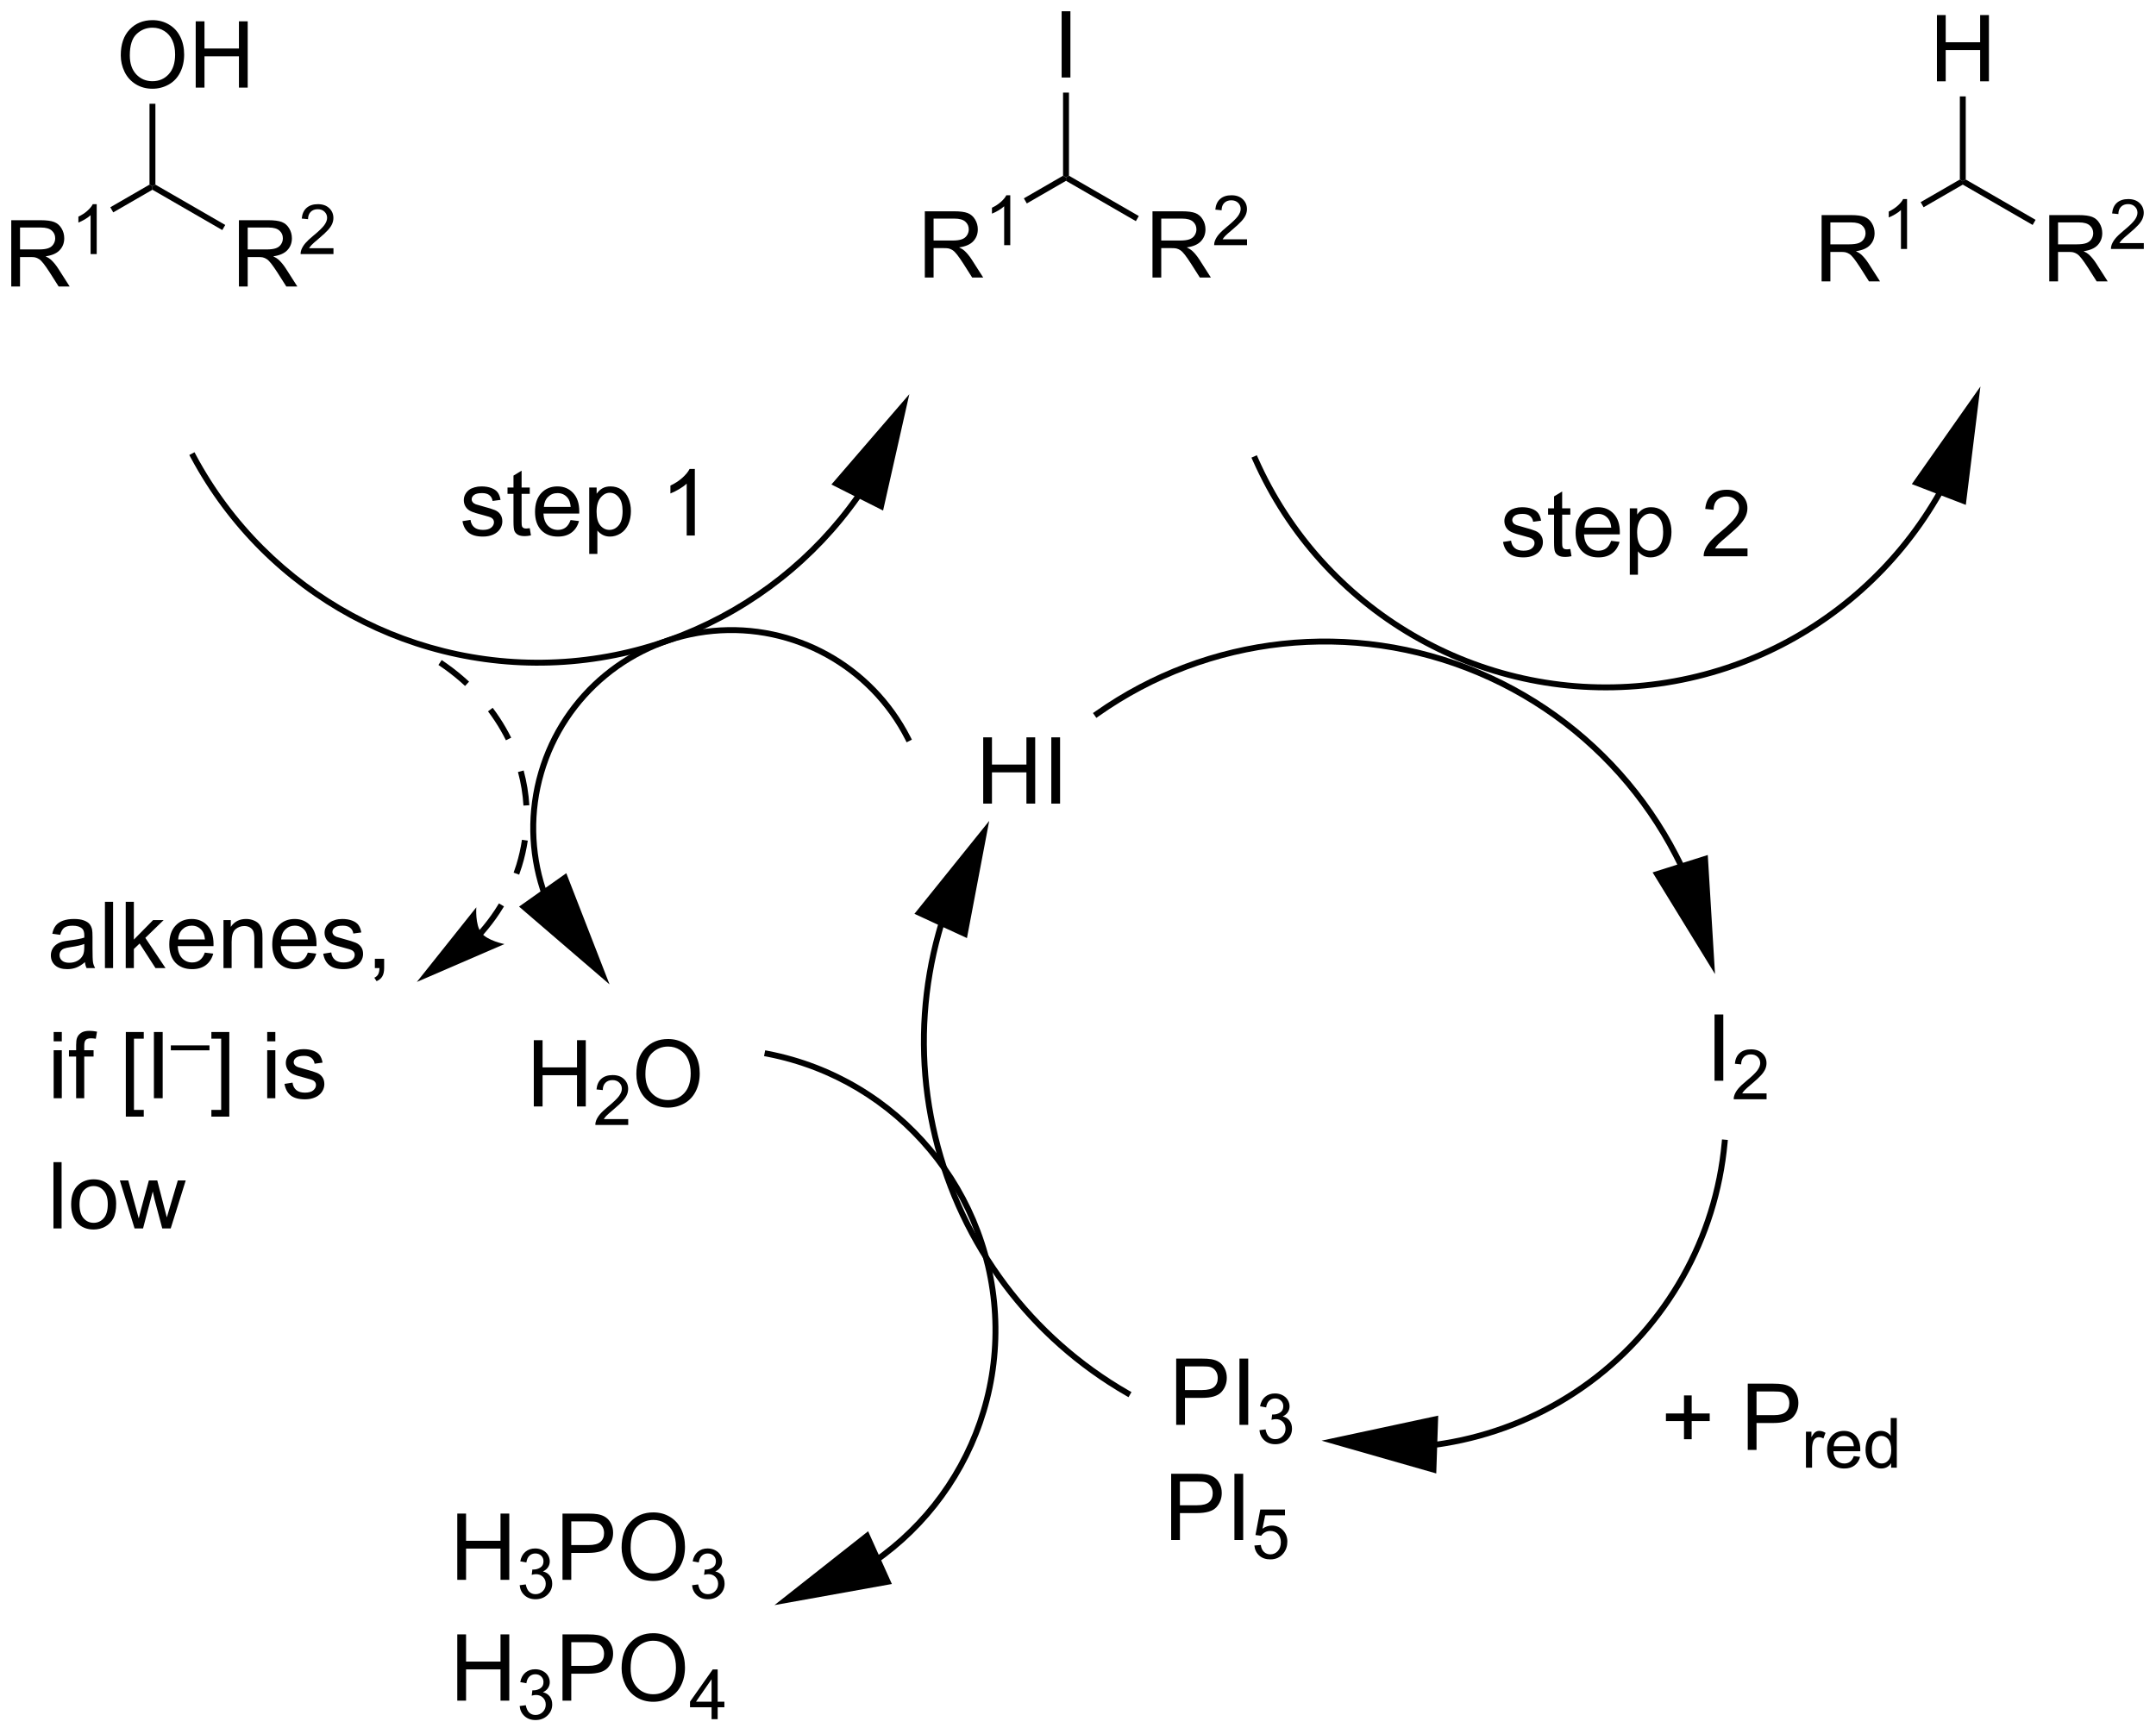 <?xml version="1.0" encoding="UTF-8"?>
<!DOCTYPE svg PUBLIC '-//W3C//DTD SVG 1.0//EN'
          'http://www.w3.org/TR/2001/REC-SVG-20010904/DTD/svg10.dtd'>
<svg stroke-dasharray="none" shape-rendering="auto" xmlns="http://www.w3.org/2000/svg" font-family="'Dialog'" text-rendering="auto" width="511" fill-opacity="1" color-interpolation="auto" color-rendering="auto" preserveAspectRatio="xMidYMid meet" font-size="12px" viewBox="0 0 511 411" fill="black" xmlns:xlink="http://www.w3.org/1999/xlink" stroke="black" image-rendering="auto" stroke-miterlimit="10" stroke-linecap="square" stroke-linejoin="miter" font-style="normal" stroke-width="1" height="411" stroke-dashoffset="0" font-weight="normal" stroke-opacity="1"
><!--Generated by the Batik Graphics2D SVG Generator--><defs id="genericDefs"
  /><g
  ><defs id="defs1"
    ><clipPath clipPathUnits="userSpaceOnUse" id="clipPath1"
      ><path d="M2.992 1.583 L194.528 1.583 L194.528 155.481 L2.992 155.481 L2.992 1.583 Z"
      /></clipPath
      ><clipPath clipPathUnits="userSpaceOnUse" id="clipPath2"
      ><path d="M17.838 11.799 L17.838 161.418 L204.049 161.418 L204.049 11.799 Z"
      /></clipPath
    ></defs
    ><g transform="scale(2.667,2.667) translate(-2.992,-1.583) matrix(1.029,0,0,1.029,-15.356,-10.553)"
    ><path d="M163.268 136.111 L163.268 134.541 L161.708 134.541 L161.708 133.885 L163.268 133.885 L163.268 132.327 L163.932 132.327 L163.932 133.885 L165.489 133.885 L165.489 134.541 L163.932 134.541 L163.932 136.111 L163.268 136.111 ZM168.775 137.038 L168.775 131.311 L170.936 131.311 Q171.506 131.311 171.806 131.366 Q172.228 131.436 172.512 131.635 Q172.798 131.83 172.972 132.186 Q173.147 132.541 173.147 132.968 Q173.147 133.697 172.681 134.205 Q172.217 134.71 171.001 134.71 L169.532 134.71 L169.532 137.038 L168.775 137.038 ZM169.532 134.033 L171.014 134.033 Q171.749 134.033 172.056 133.76 Q172.366 133.486 172.366 132.991 Q172.366 132.632 172.184 132.377 Q172.001 132.119 171.704 132.038 Q171.514 131.986 170.999 131.986 L169.532 131.986 L169.532 134.033 Z" stroke="none" clip-path="url(#clipPath2)"
    /></g
    ><g transform="matrix(2.743,0,0,2.743,-48.928,-32.363)"
    ><path d="M173.884 138.638 L173.884 135.527 L174.358 135.527 L174.358 135.998 Q174.54 135.667 174.692 135.562 Q174.847 135.457 175.032 135.457 Q175.298 135.457 175.573 135.626 L175.392 136.115 Q175.198 136.001 175.005 136.001 Q174.833 136.001 174.695 136.105 Q174.558 136.208 174.499 136.394 Q174.411 136.675 174.411 137.009 L174.411 138.638 L173.884 138.638 ZM178.017 137.636 L178.562 137.703 Q178.433 138.181 178.083 138.445 Q177.736 138.708 177.195 138.708 Q176.511 138.708 176.111 138.288 Q175.712 137.867 175.712 137.109 Q175.712 136.324 176.116 135.89 Q176.521 135.457 177.165 135.457 Q177.788 135.457 178.183 135.882 Q178.579 136.306 178.579 137.076 Q178.579 137.123 178.577 137.216 L176.257 137.216 Q176.286 137.73 176.546 138.003 Q176.808 138.275 177.196 138.275 Q177.487 138.275 177.692 138.123 Q177.898 137.97 178.017 137.636 ZM176.286 136.783 L178.023 136.783 Q177.987 136.39 177.823 136.195 Q177.571 135.89 177.171 135.89 Q176.808 135.89 176.56 136.134 Q176.312 136.376 176.286 136.783 ZM181.242 138.638 L181.242 138.245 Q180.947 138.708 180.373 138.708 Q180 138.708 179.688 138.503 Q179.377 138.298 179.205 137.931 Q179.033 137.562 179.033 137.085 Q179.033 136.619 179.188 136.24 Q179.344 135.861 179.654 135.66 Q179.965 135.457 180.35 135.457 Q180.631 135.457 180.85 135.576 Q181.07 135.693 181.207 135.884 L181.207 134.343 L181.733 134.343 L181.733 138.638 L181.242 138.638 ZM179.576 137.085 Q179.576 137.683 179.828 137.98 Q180.08 138.275 180.422 138.275 Q180.768 138.275 181.01 137.992 Q181.252 137.708 181.252 137.128 Q181.252 136.49 181.006 136.191 Q180.76 135.892 180.399 135.892 Q180.047 135.892 179.811 136.179 Q179.576 136.466 179.576 137.085 Z" stroke="none" clip-path="url(#clipPath2)"
    /></g
    ><g transform="matrix(2.743,0,0,2.743,-48.928,-32.363)"
    ><path d="M28.273 16.579 Q28.273 15.152 29.038 14.347 Q29.804 13.54 31.015 13.54 Q31.807 13.54 32.442 13.92 Q33.08 14.298 33.413 14.975 Q33.749 15.652 33.749 16.511 Q33.749 17.384 33.398 18.071 Q33.046 18.759 32.401 19.113 Q31.757 19.467 31.01 19.467 Q30.203 19.467 29.565 19.076 Q28.929 18.683 28.601 18.009 Q28.273 17.331 28.273 16.579 ZM29.054 16.589 Q29.054 17.626 29.609 18.222 Q30.166 18.816 31.007 18.816 Q31.861 18.816 32.413 18.214 Q32.968 17.613 32.968 16.509 Q32.968 15.808 32.731 15.287 Q32.494 14.766 32.038 14.48 Q31.585 14.191 31.018 14.191 Q30.213 14.191 29.632 14.745 Q29.054 15.298 29.054 16.589 ZM34.748 19.368 L34.748 13.641 L35.506 13.641 L35.506 15.993 L38.483 15.993 L38.483 13.641 L39.24 13.641 L39.24 19.368 L38.483 19.368 L38.483 16.667 L35.506 16.667 L35.506 19.368 L34.748 19.368 Z" stroke="none" clip-path="url(#clipPath2)"
    /></g
    ><g transform="matrix(2.743,0,0,2.743,-48.928,-32.363)"
    ><path d="M18.81 36.556 L18.81 30.829 L21.349 30.829 Q22.115 30.829 22.513 30.983 Q22.912 31.137 23.149 31.527 Q23.388 31.918 23.388 32.392 Q23.388 33.001 22.992 33.42 Q22.599 33.837 21.774 33.949 Q22.076 34.095 22.232 34.236 Q22.563 34.54 22.86 34.996 L23.857 36.556 L22.904 36.556 L22.146 35.363 Q21.813 34.848 21.597 34.574 Q21.383 34.301 21.214 34.191 Q21.044 34.082 20.867 34.04 Q20.74 34.012 20.445 34.012 L19.568 34.012 L19.568 36.556 L18.81 36.556 ZM19.568 33.355 L21.195 33.355 Q21.716 33.355 22.008 33.249 Q22.302 33.142 22.453 32.905 Q22.607 32.668 22.607 32.392 Q22.607 31.986 22.31 31.725 Q22.016 31.462 21.38 31.462 L19.568 31.462 L19.568 33.355 Z" stroke="none" clip-path="url(#clipPath2)"
    /></g
    ><g transform="matrix(2.743,0,0,2.743,-48.928,-32.363)"
    ><path d="M26.194 33.756 L25.666 33.756 L25.666 30.395 Q25.475 30.576 25.166 30.758 Q24.858 30.939 24.611 31.031 L24.611 30.521 Q25.053 30.312 25.383 30.018 Q25.715 29.721 25.854 29.443 L26.194 29.443 L26.194 33.756 Z" stroke="none" clip-path="url(#clipPath2)"
    /></g
    ><g transform="matrix(2.743,0,0,2.743,-48.928,-32.363)"
    ><path d="M38.482 36.556 L38.482 30.829 L41.021 30.829 Q41.787 30.829 42.185 30.983 Q42.584 31.137 42.82 31.527 Q43.06 31.918 43.06 32.392 Q43.06 33.001 42.664 33.42 Q42.271 33.837 41.445 33.949 Q41.748 34.095 41.904 34.236 Q42.234 34.54 42.531 34.996 L43.529 36.556 L42.576 36.556 L41.818 35.363 Q41.484 34.848 41.268 34.574 Q41.055 34.301 40.886 34.191 Q40.716 34.082 40.539 34.04 Q40.412 34.012 40.117 34.012 L39.24 34.012 L39.24 36.556 L38.482 36.556 ZM39.24 33.355 L40.867 33.355 Q41.388 33.355 41.68 33.249 Q41.974 33.142 42.125 32.905 Q42.279 32.668 42.279 32.392 Q42.279 31.986 41.982 31.725 Q41.688 31.462 41.052 31.462 L39.24 31.462 L39.24 33.355 Z" stroke="none" clip-path="url(#clipPath2)"
    /></g
    ><g transform="matrix(2.743,0,0,2.743,-48.928,-32.363)"
    ><path d="M46.651 33.248 L46.651 33.756 L43.811 33.756 Q43.805 33.565 43.873 33.389 Q43.981 33.1 44.219 32.818 Q44.459 32.537 44.91 32.168 Q45.61 31.594 45.856 31.258 Q46.102 30.922 46.102 30.623 Q46.102 30.311 45.877 30.096 Q45.654 29.879 45.293 29.879 Q44.912 29.879 44.684 30.108 Q44.455 30.336 44.453 30.74 L43.91 30.686 Q43.967 30.078 44.33 29.762 Q44.694 29.443 45.305 29.443 Q45.924 29.443 46.283 29.787 Q46.645 30.129 46.645 30.635 Q46.645 30.893 46.539 31.143 Q46.434 31.391 46.188 31.666 Q45.944 31.941 45.375 32.422 Q44.901 32.82 44.766 32.963 Q44.631 33.105 44.543 33.248 L46.651 33.248 Z" stroke="none" clip-path="url(#clipPath2)"
    /></g
    ><g transform="matrix(2.743,0,0,2.743,-48.928,-32.363)"
    ><path d="M109.57 18.497 L109.57 12.771 L110.328 12.771 L110.328 18.497 L109.57 18.497 Z" stroke="none" clip-path="url(#clipPath2)"
    /></g
    ><g transform="matrix(2.743,0,0,2.743,-48.928,-32.363)"
    ><path d="M117.42 35.785 L117.42 30.059 L119.959 30.059 Q120.724 30.059 121.123 30.212 Q121.521 30.366 121.758 30.757 Q121.998 31.147 121.998 31.621 Q121.998 32.23 121.602 32.65 Q121.209 33.066 120.383 33.178 Q120.685 33.324 120.841 33.465 Q121.172 33.77 121.469 34.225 L122.466 35.785 L121.513 35.785 L120.755 34.593 Q120.422 34.077 120.206 33.803 Q119.993 33.53 119.823 33.421 Q119.654 33.311 119.477 33.27 Q119.349 33.241 119.055 33.241 L118.177 33.241 L118.177 35.785 L117.42 35.785 ZM118.177 32.585 L119.805 32.585 Q120.326 32.585 120.618 32.478 Q120.912 32.371 121.063 32.134 Q121.216 31.897 121.216 31.621 Q121.216 31.215 120.92 30.954 Q120.625 30.691 119.99 30.691 L118.177 30.691 L118.177 32.585 Z" stroke="none" clip-path="url(#clipPath2)"
    /></g
    ><g transform="matrix(2.743,0,0,2.743,-48.928,-32.363)"
    ><path d="M125.588 32.477 L125.588 32.985 L122.748 32.985 Q122.743 32.794 122.811 32.618 Q122.918 32.329 123.156 32.048 Q123.397 31.766 123.848 31.397 Q124.547 30.823 124.793 30.487 Q125.039 30.151 125.039 29.852 Q125.039 29.54 124.815 29.325 Q124.592 29.108 124.231 29.108 Q123.85 29.108 123.621 29.337 Q123.393 29.565 123.391 29.97 L122.848 29.915 Q122.905 29.308 123.268 28.991 Q123.631 28.673 124.243 28.673 Q124.862 28.673 125.221 29.016 Q125.582 29.358 125.582 29.864 Q125.582 30.122 125.477 30.372 Q125.371 30.62 125.125 30.895 Q124.881 31.171 124.313 31.651 Q123.838 32.05 123.703 32.192 Q123.569 32.335 123.481 32.477 L125.588 32.477 Z" stroke="none" clip-path="url(#clipPath2)"
    /></g
    ><g transform="matrix(2.743,0,0,2.743,-48.928,-32.363)"
    ><path d="M97.748 35.785 L97.748 30.059 L100.287 30.059 Q101.052 30.059 101.451 30.212 Q101.849 30.366 102.086 30.757 Q102.326 31.147 102.326 31.621 Q102.326 32.23 101.93 32.65 Q101.537 33.066 100.711 33.178 Q101.013 33.324 101.17 33.465 Q101.5 33.77 101.797 34.225 L102.795 35.785 L101.841 35.785 L101.084 34.593 Q100.75 34.077 100.534 33.803 Q100.321 33.53 100.151 33.421 Q99.982 33.311 99.805 33.27 Q99.677 33.241 99.383 33.241 L98.505 33.241 L98.505 35.785 L97.748 35.785 ZM98.505 32.585 L100.133 32.585 Q100.654 32.585 100.946 32.478 Q101.24 32.371 101.391 32.134 Q101.545 31.897 101.545 31.621 Q101.545 31.215 101.248 30.954 Q100.953 30.691 100.318 30.691 L98.505 30.691 L98.505 32.585 Z" stroke="none" clip-path="url(#clipPath2)"
    /></g
    ><g transform="matrix(2.743,0,0,2.743,-48.928,-32.363)"
    ><path d="M105.131 32.985 L104.604 32.985 L104.604 29.624 Q104.412 29.805 104.104 29.987 Q103.795 30.169 103.549 30.261 L103.549 29.751 Q103.99 29.542 104.321 29.247 Q104.653 28.95 104.791 28.673 L105.131 28.673 L105.131 32.985 Z" stroke="none" clip-path="url(#clipPath2)"
    /></g
    ><g transform="matrix(2.743,0,0,2.743,-48.928,-32.363)"
    ><path d="M185.201 18.826 L185.201 13.1 L185.959 13.1 L185.959 15.451 L188.936 15.451 L188.936 13.1 L189.694 13.1 L189.694 18.826 L188.936 18.826 L188.936 16.126 L185.959 16.126 L185.959 18.826 L185.201 18.826 Z" stroke="none" clip-path="url(#clipPath2)"
    /></g
    ><g transform="matrix(2.743,0,0,2.743,-48.928,-32.363)"
    ><path d="M194.908 36.114 L194.908 30.387 L197.447 30.387 Q198.213 30.387 198.611 30.541 Q199.009 30.695 199.246 31.085 Q199.486 31.476 199.486 31.95 Q199.486 32.559 199.09 32.979 Q198.697 33.395 197.871 33.507 Q198.173 33.653 198.33 33.794 Q198.66 34.099 198.957 34.554 L199.955 36.114 L199.002 36.114 L198.244 34.921 Q197.91 34.406 197.694 34.132 Q197.481 33.859 197.311 33.749 Q197.142 33.64 196.965 33.599 Q196.838 33.57 196.543 33.57 L195.666 33.57 L195.666 36.114 L194.908 36.114 ZM195.666 32.914 L197.293 32.914 Q197.814 32.914 198.106 32.807 Q198.4 32.7 198.551 32.463 Q198.705 32.226 198.705 31.95 Q198.705 31.544 198.408 31.283 Q198.113 31.02 197.478 31.02 L195.666 31.02 L195.666 32.914 Z" stroke="none" clip-path="url(#clipPath2)"
    /></g
    ><g transform="matrix(2.743,0,0,2.743,-48.928,-32.363)"
    ><path d="M203.076 32.806 L203.076 33.314 L200.237 33.314 Q200.231 33.123 200.299 32.947 Q200.406 32.658 200.645 32.377 Q200.885 32.095 201.336 31.726 Q202.035 31.152 202.281 30.816 Q202.528 30.48 202.528 30.181 Q202.528 29.869 202.303 29.654 Q202.08 29.437 201.719 29.437 Q201.338 29.437 201.11 29.666 Q200.881 29.894 200.879 30.299 L200.336 30.244 Q200.393 29.636 200.756 29.32 Q201.119 29.002 201.731 29.002 Q202.35 29.002 202.709 29.345 Q203.071 29.687 203.071 30.193 Q203.071 30.451 202.965 30.701 Q202.86 30.949 202.613 31.224 Q202.369 31.5 201.801 31.98 Q201.326 32.379 201.192 32.521 Q201.057 32.664 200.969 32.806 L203.076 32.806 Z" stroke="none" clip-path="url(#clipPath2)"
    /></g
    ><g transform="matrix(2.743,0,0,2.743,-48.928,-32.363)"
    ><path d="M175.236 36.114 L175.236 30.387 L177.775 30.387 Q178.541 30.387 178.939 30.541 Q179.338 30.695 179.574 31.085 Q179.814 31.476 179.814 31.95 Q179.814 32.559 179.418 32.979 Q179.025 33.395 178.199 33.507 Q178.501 33.653 178.658 33.794 Q178.988 34.099 179.285 34.554 L180.283 36.114 L179.33 36.114 L178.572 34.921 Q178.238 34.406 178.022 34.132 Q177.809 33.859 177.64 33.749 Q177.47 33.64 177.293 33.599 Q177.166 33.57 176.871 33.57 L175.994 33.57 L175.994 36.114 L175.236 36.114 ZM175.994 32.914 L177.621 32.914 Q178.142 32.914 178.434 32.807 Q178.728 32.7 178.879 32.463 Q179.033 32.226 179.033 31.95 Q179.033 31.544 178.736 31.283 Q178.442 31.02 177.806 31.02 L175.994 31.02 L175.994 32.914 Z" stroke="none" clip-path="url(#clipPath2)"
    /></g
    ><g transform="matrix(2.743,0,0,2.743,-48.928,-32.363)"
    ><path d="M182.619 33.314 L182.092 33.314 L182.092 29.953 Q181.901 30.134 181.592 30.316 Q181.283 30.498 181.037 30.59 L181.037 30.08 Q181.479 29.871 181.809 29.576 Q182.141 29.279 182.28 29.002 L182.619 29.002 L182.619 33.314 Z" stroke="none" clip-path="url(#clipPath2)"
    /></g
    ><g transform="matrix(2.743,0,0,2.743,-48.928,-32.363)"
    ><path d="M102.793 81.247 L102.793 75.52 L103.55 75.52 L103.55 77.872 L106.527 77.872 L106.527 75.52 L107.285 75.52 L107.285 81.247 L106.527 81.247 L106.527 78.546 L103.55 78.546 L103.55 81.247 L102.793 81.247 ZM108.677 81.247 L108.677 75.52 L109.435 75.52 L109.435 81.247 L108.677 81.247 Z" stroke="none" clip-path="url(#clipPath2)"
    /></g
    ><g transform="matrix(2.743,0,0,2.743,-48.928,-32.363)"
    ><path d="M165.984 105.197 L165.984 99.47 L166.742 99.47 L166.742 105.197 L165.984 105.197 Z" stroke="none" clip-path="url(#clipPath2)"
    /></g
    ><g transform="matrix(2.743,0,0,2.743,-48.928,-32.363)"
    ><path d="M170.481 106.289 L170.481 106.797 L167.641 106.797 Q167.635 106.606 167.704 106.43 Q167.811 106.141 168.049 105.859 Q168.29 105.578 168.741 105.209 Q169.44 104.635 169.686 104.299 Q169.932 103.963 169.932 103.664 Q169.932 103.352 169.708 103.137 Q169.485 102.92 169.124 102.92 Q168.743 102.92 168.514 103.148 Q168.286 103.377 168.284 103.781 L167.741 103.727 Q167.798 103.119 168.161 102.803 Q168.524 102.484 169.135 102.484 Q169.755 102.484 170.114 102.828 Q170.475 103.17 170.475 103.676 Q170.475 103.934 170.37 104.184 Q170.264 104.432 170.018 104.707 Q169.774 104.982 169.206 105.463 Q168.731 105.861 168.596 106.004 Q168.462 106.147 168.374 106.289 L170.481 106.289 Z" stroke="none" clip-path="url(#clipPath2)"
    /></g
    ><g transform="matrix(2.743,0,0,2.743,-48.928,-32.363)"
    ><path d="M119.468 134.933 L119.468 129.207 L121.629 129.207 Q122.2 129.207 122.499 129.261 Q122.921 129.332 123.205 129.53 Q123.491 129.725 123.666 130.082 Q123.84 130.436 123.84 130.863 Q123.84 131.592 123.374 132.1 Q122.91 132.605 121.694 132.605 L120.226 132.605 L120.226 134.933 L119.468 134.933 ZM120.226 131.928 L121.707 131.928 Q122.442 131.928 122.749 131.655 Q123.059 131.381 123.059 130.886 Q123.059 130.527 122.877 130.272 Q122.694 130.014 122.397 129.933 Q122.207 129.881 121.692 129.881 L120.226 129.881 L120.226 131.928 ZM124.934 134.933 L124.934 129.207 L125.692 129.207 L125.692 134.933 L124.934 134.933 Z" stroke="none" clip-path="url(#clipPath2)"
    /></g
    ><g transform="matrix(2.743,0,0,2.743,-48.928,-32.363)"
    ><path d="M126.661 135.398 L127.189 135.328 Q127.28 135.777 127.497 135.975 Q127.716 136.172 128.03 136.172 Q128.401 136.172 128.657 135.914 Q128.915 135.656 128.915 135.275 Q128.915 134.912 128.677 134.678 Q128.44 134.441 128.073 134.441 Q127.925 134.441 127.702 134.5 L127.761 134.037 Q127.814 134.043 127.845 134.043 Q128.183 134.043 128.452 133.867 Q128.722 133.691 128.722 133.324 Q128.722 133.035 128.524 132.846 Q128.329 132.654 128.019 132.654 Q127.71 132.654 127.505 132.847 Q127.3 133.041 127.241 133.428 L126.714 133.334 Q126.811 132.803 127.153 132.512 Q127.497 132.221 128.007 132.221 Q128.358 132.221 128.653 132.371 Q128.95 132.521 129.107 132.783 Q129.263 133.043 129.263 133.336 Q129.263 133.615 129.112 133.844 Q128.964 134.072 128.671 134.207 Q129.052 134.295 129.263 134.572 Q129.474 134.847 129.474 135.264 Q129.474 135.826 129.064 136.219 Q128.653 136.609 128.026 136.609 Q127.462 136.609 127.087 136.273 Q126.714 135.935 126.661 135.398 Z" stroke="none" clip-path="url(#clipPath2)"
    /></g
    ><g transform="matrix(2.743,0,0,2.743,-48.928,-32.363)"
    ><path d="M119.033 144.888 L119.033 139.161 L121.194 139.161 Q121.765 139.161 122.064 139.216 Q122.486 139.286 122.77 139.484 Q123.056 139.68 123.231 140.036 Q123.405 140.391 123.405 140.818 Q123.405 141.547 122.939 142.055 Q122.475 142.56 121.259 142.56 L119.791 142.56 L119.791 144.888 L119.033 144.888 ZM119.791 141.883 L121.272 141.883 Q122.007 141.883 122.314 141.609 Q122.624 141.336 122.624 140.841 Q122.624 140.482 122.442 140.227 Q122.259 139.969 121.963 139.888 Q121.772 139.836 121.257 139.836 L119.791 139.836 L119.791 141.883 ZM124.499 144.888 L124.499 139.161 L125.257 139.161 L125.257 144.888 L124.499 144.888 Z" stroke="none" clip-path="url(#clipPath2)"
    /></g
    ><g transform="matrix(2.743,0,0,2.743,-48.928,-32.363)"
    ><path d="M126.224 145.363 L126.777 145.316 Q126.839 145.72 127.062 145.924 Q127.287 146.127 127.603 146.127 Q127.984 146.127 128.248 145.84 Q128.511 145.553 128.511 145.078 Q128.511 144.627 128.257 144.367 Q128.005 144.105 127.595 144.105 Q127.339 144.105 127.134 144.222 Q126.929 144.338 126.812 144.521 L126.318 144.457 L126.734 142.252 L128.869 142.252 L128.869 142.756 L127.156 142.756 L126.923 143.91 Q127.31 143.64 127.736 143.64 Q128.298 143.64 128.685 144.031 Q129.072 144.42 129.072 145.031 Q129.072 145.615 128.732 146.039 Q128.318 146.562 127.603 146.562 Q127.017 146.562 126.646 146.234 Q126.277 145.904 126.224 145.363 Z" stroke="none" clip-path="url(#clipPath2)"
    /></g
    ><g transform="matrix(2.743,0,0,2.743,-48.928,-32.363)"
    ><path d="M63.961 107.419 L63.961 101.693 L64.719 101.693 L64.719 104.044 L67.695 104.044 L67.695 101.693 L68.453 101.693 L68.453 107.419 L67.695 107.419 L67.695 104.719 L64.719 104.719 L64.719 107.419 L63.961 107.419 Z" stroke="none" clip-path="url(#clipPath2)"
    /></g
    ><g transform="matrix(2.743,0,0,2.743,-48.928,-32.363)"
    ><path d="M72.119 108.512 L72.119 109.019 L69.279 109.019 Q69.273 108.828 69.341 108.652 Q69.449 108.363 69.687 108.082 Q69.927 107.801 70.379 107.431 Q71.078 106.857 71.324 106.521 Q71.57 106.185 71.57 105.887 Q71.57 105.574 71.345 105.359 Q71.123 105.142 70.761 105.142 Q70.381 105.142 70.152 105.371 Q69.924 105.6 69.922 106.004 L69.379 105.949 Q69.435 105.342 69.799 105.025 Q70.162 104.707 70.773 104.707 Q71.392 104.707 71.752 105.051 Q72.113 105.392 72.113 105.898 Q72.113 106.156 72.008 106.406 Q71.902 106.654 71.656 106.93 Q71.412 107.205 70.844 107.685 Q70.369 108.084 70.234 108.226 Q70.099 108.369 70.011 108.512 L72.119 108.512 Z" stroke="none" clip-path="url(#clipPath2)"
    /></g
    ><g transform="matrix(2.743,0,0,2.743,-48.928,-32.363)"
    ><path d="M72.822 104.63 Q72.822 103.203 73.588 102.399 Q74.354 101.591 75.564 101.591 Q76.356 101.591 76.992 101.972 Q77.63 102.349 77.963 103.026 Q78.299 103.703 78.299 104.563 Q78.299 105.435 77.947 106.123 Q77.596 106.81 76.95 107.164 Q76.307 107.518 75.559 107.518 Q74.752 107.518 74.114 107.128 Q73.479 106.734 73.15 106.06 Q72.822 105.383 72.822 104.63 ZM73.604 104.641 Q73.604 105.677 74.158 106.274 Q74.716 106.867 75.557 106.867 Q76.411 106.867 76.963 106.266 Q77.518 105.664 77.518 104.56 Q77.518 103.859 77.281 103.339 Q77.044 102.818 76.588 102.531 Q76.135 102.242 75.567 102.242 Q74.762 102.242 74.182 102.797 Q73.604 103.349 73.604 104.641 Z" stroke="none" clip-path="url(#clipPath2)"
    /></g
    ><g transform="matrix(2.743,0,0,2.743,-48.928,-32.363)"
    ><path d="M57.35 148.329 L57.35 142.603 L58.108 142.603 L58.108 144.954 L61.085 144.954 L61.085 142.603 L61.843 142.603 L61.843 148.329 L61.085 148.329 L61.085 145.629 L58.108 145.629 L58.108 148.329 L57.35 148.329 Z" stroke="none" clip-path="url(#clipPath2)"
    /></g
    ><g transform="matrix(2.743,0,0,2.743,-48.928,-32.363)"
    ><path d="M62.739 148.795 L63.266 148.724 Q63.358 149.173 63.575 149.371 Q63.794 149.568 64.108 149.568 Q64.479 149.568 64.735 149.31 Q64.993 149.052 64.993 148.672 Q64.993 148.308 64.755 148.074 Q64.518 147.838 64.151 147.838 Q64.003 147.838 63.78 147.896 L63.839 147.433 Q63.891 147.439 63.922 147.439 Q64.26 147.439 64.53 147.263 Q64.799 147.088 64.799 146.72 Q64.799 146.431 64.602 146.242 Q64.407 146.05 64.096 146.05 Q63.788 146.05 63.583 146.244 Q63.378 146.437 63.319 146.824 L62.792 146.73 Q62.889 146.199 63.231 145.908 Q63.575 145.617 64.085 145.617 Q64.436 145.617 64.731 145.767 Q65.028 145.918 65.184 146.179 Q65.341 146.439 65.341 146.732 Q65.341 147.011 65.19 147.24 Q65.042 147.469 64.749 147.603 Q65.13 147.691 65.341 147.969 Q65.552 148.244 65.552 148.66 Q65.552 149.222 65.141 149.615 Q64.731 150.006 64.104 150.006 Q63.54 150.006 63.165 149.67 Q62.792 149.332 62.739 148.795 Z" stroke="none" clip-path="url(#clipPath2)"
    /></g
    ><g transform="matrix(2.743,0,0,2.743,-48.928,-32.363)"
    ><path d="M66.441 148.329 L66.441 142.603 L68.603 142.603 Q69.173 142.603 69.472 142.657 Q69.894 142.728 70.178 142.926 Q70.465 143.121 70.639 143.478 Q70.814 143.832 70.814 144.259 Q70.814 144.988 70.347 145.496 Q69.884 146.001 68.668 146.001 L67.199 146.001 L67.199 148.329 L66.441 148.329 ZM67.199 145.324 L68.681 145.324 Q69.415 145.324 69.722 145.051 Q70.032 144.777 70.032 144.282 Q70.032 143.923 69.85 143.668 Q69.668 143.41 69.371 143.329 Q69.181 143.277 68.665 143.277 L67.199 143.277 L67.199 145.324 ZM71.548 145.54 Q71.548 144.113 72.314 143.309 Q73.079 142.501 74.29 142.501 Q75.082 142.501 75.717 142.881 Q76.355 143.259 76.689 143.936 Q77.024 144.613 77.024 145.473 Q77.024 146.345 76.673 147.032 Q76.321 147.72 75.675 148.074 Q75.032 148.428 74.285 148.428 Q73.478 148.428 72.84 148.038 Q72.204 147.644 71.876 146.97 Q71.548 146.293 71.548 145.54 ZM72.329 145.551 Q72.329 146.587 72.884 147.184 Q73.441 147.777 74.282 147.777 Q75.136 147.777 75.689 147.176 Q76.243 146.574 76.243 145.47 Q76.243 144.769 76.006 144.249 Q75.769 143.728 75.314 143.441 Q74.86 143.152 74.293 143.152 Q73.488 143.152 72.907 143.707 Q72.329 144.259 72.329 145.551 Z" stroke="none" clip-path="url(#clipPath2)"
    /></g
    ><g transform="matrix(2.743,0,0,2.743,-48.928,-32.363)"
    ><path d="M77.635 148.795 L78.162 148.724 Q78.254 149.173 78.47 149.371 Q78.689 149.568 79.004 149.568 Q79.375 149.568 79.63 149.31 Q79.888 149.052 79.888 148.672 Q79.888 148.308 79.65 148.074 Q79.414 147.838 79.047 147.838 Q78.898 147.838 78.675 147.896 L78.734 147.433 Q78.787 147.439 78.818 147.439 Q79.156 147.439 79.425 147.263 Q79.695 147.088 79.695 146.72 Q79.695 146.431 79.498 146.242 Q79.302 146.05 78.992 146.05 Q78.683 146.05 78.478 146.244 Q78.273 146.437 78.215 146.824 L77.687 146.73 Q77.785 146.199 78.127 145.908 Q78.47 145.617 78.98 145.617 Q79.332 145.617 79.627 145.767 Q79.924 145.918 80.08 146.179 Q80.236 146.439 80.236 146.732 Q80.236 147.011 80.086 147.24 Q79.937 147.469 79.644 147.603 Q80.025 147.691 80.236 147.969 Q80.447 148.244 80.447 148.66 Q80.447 149.222 80.037 149.615 Q79.627 150.006 79 150.006 Q78.435 150.006 78.06 149.67 Q77.687 149.332 77.635 148.795 Z" stroke="none" clip-path="url(#clipPath2)"
    /></g
    ><g transform="matrix(2.743,0,0,2.743,-48.928,-32.363)"
    ><path d="M57.35 158.769 L57.35 153.043 L58.108 153.043 L58.108 155.394 L61.085 155.394 L61.085 153.043 L61.843 153.043 L61.843 158.769 L61.085 158.769 L61.085 156.069 L58.108 156.069 L58.108 158.769 L57.35 158.769 Z" stroke="none" clip-path="url(#clipPath2)"
    /></g
    ><g transform="matrix(2.743,0,0,2.743,-48.928,-32.363)"
    ><path d="M62.739 159.235 L63.266 159.164 Q63.358 159.613 63.575 159.811 Q63.794 160.008 64.108 160.008 Q64.479 160.008 64.735 159.75 Q64.993 159.492 64.993 159.112 Q64.993 158.748 64.755 158.514 Q64.518 158.278 64.151 158.278 Q64.003 158.278 63.78 158.336 L63.839 157.873 Q63.891 157.879 63.922 157.879 Q64.26 157.879 64.53 157.703 Q64.799 157.528 64.799 157.16 Q64.799 156.871 64.602 156.682 Q64.407 156.49 64.096 156.49 Q63.788 156.49 63.583 156.684 Q63.378 156.877 63.319 157.264 L62.792 157.17 Q62.889 156.639 63.231 156.348 Q63.575 156.057 64.085 156.057 Q64.436 156.057 64.731 156.207 Q65.028 156.358 65.184 156.619 Q65.341 156.879 65.341 157.172 Q65.341 157.451 65.19 157.68 Q65.042 157.909 64.749 158.043 Q65.13 158.131 65.341 158.409 Q65.552 158.684 65.552 159.1 Q65.552 159.662 65.141 160.055 Q64.731 160.446 64.104 160.446 Q63.54 160.446 63.165 160.11 Q62.792 159.772 62.739 159.235 Z" stroke="none" clip-path="url(#clipPath2)"
    /></g
    ><g transform="matrix(2.743,0,0,2.743,-48.928,-32.363)"
    ><path d="M66.441 158.769 L66.441 153.043 L68.603 153.043 Q69.173 153.043 69.472 153.097 Q69.894 153.168 70.178 153.366 Q70.465 153.561 70.639 153.918 Q70.814 154.272 70.814 154.699 Q70.814 155.428 70.347 155.936 Q69.884 156.441 68.668 156.441 L67.199 156.441 L67.199 158.769 L66.441 158.769 ZM67.199 155.764 L68.681 155.764 Q69.415 155.764 69.722 155.491 Q70.032 155.217 70.032 154.722 Q70.032 154.363 69.85 154.108 Q69.668 153.85 69.371 153.769 Q69.181 153.717 68.665 153.717 L67.199 153.717 L67.199 155.764 ZM71.548 155.98 Q71.548 154.553 72.314 153.749 Q73.079 152.941 74.29 152.941 Q75.082 152.941 75.717 153.321 Q76.355 153.699 76.689 154.376 Q77.024 155.053 77.024 155.913 Q77.024 156.785 76.673 157.472 Q76.321 158.16 75.675 158.514 Q75.032 158.868 74.285 158.868 Q73.478 158.868 72.84 158.478 Q72.204 158.084 71.876 157.41 Q71.548 156.733 71.548 155.98 ZM72.329 155.991 Q72.329 157.027 72.884 157.624 Q73.441 158.217 74.282 158.217 Q75.136 158.217 75.689 157.616 Q76.243 157.014 76.243 155.91 Q76.243 155.209 76.006 154.689 Q75.769 154.168 75.314 153.881 Q74.86 153.592 74.293 153.592 Q73.488 153.592 72.907 154.147 Q72.329 154.699 72.329 155.991 Z" stroke="none" clip-path="url(#clipPath2)"
    /></g
    ><g transform="matrix(2.743,0,0,2.743,-48.928,-32.363)"
    ><path d="M79.322 160.369 L79.322 159.34 L77.459 159.34 L77.459 158.858 L79.42 156.075 L79.849 156.075 L79.849 158.858 L80.429 158.858 L80.429 159.34 L79.849 159.34 L79.849 160.369 L79.322 160.369 ZM79.322 158.858 L79.322 156.92 L77.978 158.858 L79.322 158.858 Z" stroke="none" clip-path="url(#clipPath2)"
    /></g
    ><g transform="matrix(2.743,0,0,2.743,-48.928,-32.363)"
    ><path d="M91.701 54.646 L91.7 54.648 L91.697 54.652 L91.686 54.667 C91.679 54.678 91.672 54.688 91.664 54.699 C91.635 54.74 91.605 54.781 91.576 54.822 C91.517 54.905 91.457 54.987 91.398 55.068 C91.278 55.232 91.157 55.394 91.035 55.555 C90.79 55.878 90.54 56.195 90.284 56.508 C89.773 57.133 89.24 57.739 88.686 58.324 C87.579 59.494 86.39 60.582 85.13 61.579 C80.089 65.568 73.902 68.11 67.22 68.689 C60.538 69.268 54.006 67.828 48.354 64.765 C42.703 61.703 37.929 57.018 34.764 51.105 L34.644 50.88 L34.194 51.12 L34.314 51.345 C37.526 57.347 42.371 62.104 48.111 65.214 C53.851 68.324 60.483 69.785 67.264 69.197 C74.046 68.609 80.327 66.03 85.446 61.979 C86.726 60.967 87.933 59.862 89.057 58.675 C89.619 58.08 90.16 57.466 90.679 56.831 C90.939 56.513 91.193 56.191 91.441 55.864 C91.566 55.7 91.688 55.535 91.81 55.369 C91.871 55.286 91.931 55.203 91.991 55.119 C92.021 55.078 92.051 55.036 92.08 54.994 C92.088 54.983 92.095 54.973 92.103 54.962 L92.114 54.947 L92.116 54.943 L92.118 54.941 L92.265 54.732 L91.849 54.438 L91.701 54.646 ZM96.41 45.864 L89.677 53.669 C89.677 53.669 90.793 54.232 91.909 54.794 C93.025 55.357 94.142 55.919 94.142 55.919 Z" stroke="none" clip-path="url(#clipPath2)"
    /></g
    ><g transform="matrix(2.743,0,0,2.743,-48.928,-32.363)"
    ><path d="M163.249 86.341 L163.247 86.337 C163.243 86.327 163.238 86.318 163.233 86.307 C163.193 86.226 163.153 86.145 163.113 86.064 C163.033 85.903 162.951 85.742 162.868 85.582 C162.537 84.941 162.186 84.311 161.815 83.694 C161.075 82.459 160.258 81.272 159.371 80.142 C155.82 75.619 151.138 71.986 145.668 69.682 C134.729 65.073 122.185 66.431 112.485 73.275 L112.277 73.421 L112.571 73.838 L112.779 73.692 C122.335 66.949 134.692 65.611 145.47 70.152 C150.86 72.422 155.473 76.002 158.969 80.457 C159.844 81.571 160.648 82.739 161.378 83.956 C161.742 84.564 162.088 85.185 162.415 85.816 C162.497 85.974 162.577 86.132 162.656 86.292 C162.696 86.371 162.735 86.451 162.774 86.531 C162.779 86.541 162.784 86.551 162.789 86.561 L162.791 86.565 L162.903 86.794 L163.361 86.57 L163.249 86.341 ZM166.025 95.977 L165.4 85.688 C165.4 85.688 164.208 86.064 163.016 86.441 C161.824 86.817 160.632 87.193 160.632 87.193 Z" stroke="none" clip-path="url(#clipPath2)"
    /></g
    ><g transform="matrix(2.743,0,0,2.743,-48.928,-32.363)"
    ><path d="M142.022 136.889 L142.025 136.888 L142.031 136.888 L142.055 136.884 C142.086 136.88 142.118 136.875 142.149 136.871 C142.212 136.862 142.276 136.852 142.339 136.843 C142.465 136.824 142.591 136.804 142.717 136.783 C143.22 136.7 143.722 136.604 144.22 136.495 C148.209 135.623 152.014 133.917 155.369 131.436 C158.725 128.954 161.47 125.816 163.473 122.258 C165.475 118.7 166.732 114.724 167.112 110.567 L167.135 110.314 L166.627 110.267 L166.604 110.521 C166.231 114.605 164.995 118.513 163.028 122.008 C161.061 125.503 158.363 128.587 155.066 131.026 C151.769 133.464 148.029 135.14 144.111 135.997 C143.621 136.104 143.129 136.198 142.634 136.28 C142.51 136.3 142.386 136.32 142.262 136.338 C142.2 136.348 142.138 136.357 142.076 136.366 C142.045 136.37 142.014 136.375 141.983 136.379 L141.959 136.382 L141.954 136.383 L141.951 136.384 L141.698 136.419 L141.769 136.924 L142.022 136.889 ZM132.029 136.301 L141.939 139.136 C141.939 139.136 141.981 137.887 142.024 136.637 C142.065 135.388 142.108 134.139 142.108 134.139 Z" stroke="none" clip-path="url(#clipPath2)"
    /></g
    ><g transform="matrix(2.743,0,0,2.743,-48.928,-32.363)"
    ><path d="M98.883 91.728 L98.882 91.73 L98.881 91.735 L98.877 91.749 C98.856 91.82 98.835 91.891 98.814 91.963 C98.773 92.105 98.732 92.248 98.692 92.392 C98.375 93.537 98.116 94.697 97.916 95.867 C97.117 100.547 97.261 105.388 98.398 110.098 C100.674 119.519 106.724 127.591 115.128 132.418 L115.349 132.545 L115.604 132.103 L115.382 131.976 C107.099 127.218 101.137 119.264 98.895 109.978 C97.773 105.335 97.631 100.564 98.419 95.952 C98.616 94.799 98.872 93.656 99.184 92.528 C99.223 92.387 99.263 92.246 99.304 92.105 C99.324 92.035 99.345 91.965 99.366 91.895 L99.37 91.881 L99.372 91.875 L99.373 91.872 L99.444 91.627 L98.955 91.484 L98.883 91.728 ZM103.311 82.742 L96.849 90.772 C96.849 90.772 97.984 91.296 99.118 91.82 C100.253 92.344 101.388 92.868 101.388 92.868 Z" stroke="none" clip-path="url(#clipPath2)"
    /></g
    ><g transform="matrix(2.743,0,0,2.743,-48.928,-32.363)"
    ><path d="M65.041 88.724 L65.04 88.724 L65.04 88.721 L65.039 88.719 L65.036 88.709 L65.03 88.691 C65.013 88.642 64.997 88.593 64.981 88.544 C63.967 85.397 63.875 81.952 64.846 78.633 C66.787 71.998 72.581 67.22 79.465 66.578 C86.348 65.936 92.926 69.561 96.06 75.723 L96.176 75.95 L96.631 75.719 L96.515 75.492 C93.286 69.143 86.51 65.409 79.418 66.07 C72.326 66.731 66.356 71.653 64.356 78.489 C63.356 81.906 63.45 85.456 64.496 88.7 C64.512 88.751 64.529 88.802 64.546 88.852 L64.552 88.871 L64.555 88.881 L64.556 88.883 L64.556 88.884 L64.556 88.883 L64.636 89.126 L65.12 88.966 L65.041 88.724 ZM70.505 96.868 L66.769 87.261 C66.769 87.261 65.749 87.983 64.728 88.705 C63.708 89.427 62.688 90.149 62.688 90.149 Z" stroke="none" clip-path="url(#clipPath2)"
    /></g
    ><g transform="matrix(2.743,0,0,2.743,-48.928,-32.363)"
    ><path d="M93.999 146.627 L93.999 146.626 L94.001 146.625 L94.009 146.62 L94.021 146.611 C94.03 146.604 94.039 146.598 94.047 146.591 C94.082 146.566 94.117 146.54 94.152 146.514 C94.222 146.462 94.291 146.411 94.36 146.358 C94.912 145.94 95.445 145.5 95.958 145.039 C96.983 144.116 97.928 143.111 98.783 142.033 C102.203 137.722 104.18 132.269 104.106 126.442 C103.96 114.786 95.648 104.835 84.204 102.615 L83.954 102.567 L83.856 103.068 L84.107 103.116 C95.313 105.29 103.453 115.034 103.596 126.448 C103.668 132.157 101.73 137.497 98.383 141.716 C97.546 142.771 96.62 143.756 95.616 144.66 C95.114 145.111 94.592 145.542 94.052 145.952 C93.984 146.003 93.916 146.054 93.848 146.104 C93.815 146.129 93.78 146.155 93.746 146.18 C93.738 146.186 93.729 146.192 93.721 146.198 L93.707 146.208 L93.701 146.213 L93.699 146.214 L93.696 146.216 L93.491 146.368 L93.793 146.778 L93.999 146.627 ZM84.756 150.513 L94.901 148.689 C94.901 148.689 94.388 147.549 93.875 146.409 C93.362 145.269 92.849 144.13 92.849 144.13 Z" stroke="none" clip-path="url(#clipPath2)"
    /></g
    ><g transform="matrix(2.743,0,0,2.743,-48.928,-32.363)"
    ><path d="M185.154 54.377 L185.153 54.379 L185.15 54.383 L185.145 54.392 C185.119 54.438 185.092 54.484 185.065 54.531 C185.012 54.623 184.958 54.716 184.903 54.808 C183.162 57.751 180.979 60.389 178.451 62.638 C173.394 67.134 166.952 70.074 159.881 70.782 C152.809 71.491 145.912 69.887 140.064 66.483 C134.216 63.078 129.416 57.873 126.54 51.373 L126.436 51.14 L125.97 51.347 L126.073 51.58 C128.993 58.178 133.867 63.465 139.807 66.924 C145.748 70.382 152.753 72.009 159.931 71.29 C167.11 70.571 173.653 67.587 178.79 63.019 C181.358 60.735 183.574 58.056 185.342 55.067 C185.398 54.974 185.452 54.88 185.507 54.786 C185.534 54.739 185.561 54.692 185.588 54.645 L185.593 54.636 L185.595 54.632 L185.597 54.629 L185.723 54.408 L185.28 54.155 L185.154 54.377 ZM188.959 45.201 L183.031 53.634 C183.031 53.634 184.198 54.083 185.364 54.533 C186.53 54.982 187.697 55.431 187.697 55.431 Z" stroke="none" clip-path="url(#clipPath2)"
    /></g
    ><g transform="matrix(2.743,0,0,2.743,-48.928,-32.363)"
    ><path d="M27.623 30.152 L27.368 29.71 L30.755 27.754 L31.01 27.902 L31.01 28.196 Z" stroke="none" clip-path="url(#clipPath2)"
    /></g
    ><g transform="matrix(2.743,0,0,2.743,-48.928,-32.363)"
    ><path d="M31.01 28.196 L31.01 27.902 L31.265 27.754 L37.3 31.239 L37.045 31.681 Z" stroke="none" clip-path="url(#clipPath2)"
    /></g
    ><g transform="matrix(2.743,0,0,2.743,-48.928,-32.363)"
    ><path d="M31.265 27.754 L31.01 27.902 L30.755 27.754 L30.755 20.764 L31.265 20.764 Z" stroke="none" clip-path="url(#clipPath2)"
    /></g
    ><g transform="matrix(2.743,0,0,2.743,-48.928,-32.363)"
    ><path d="M109.948 27.425 L109.948 27.131 L110.203 26.984 L116.238 30.468 L115.983 30.91 Z" stroke="none" clip-path="url(#clipPath2)"
    /></g
    ><g transform="matrix(2.743,0,0,2.743,-48.928,-32.363)"
    ><path d="M110.203 26.984 L109.948 27.131 L109.692 26.984 L109.692 19.801 L110.203 19.801 Z" stroke="none" clip-path="url(#clipPath2)"
    /></g
    ><g transform="matrix(2.743,0,0,2.743,-48.928,-32.363)"
    ><path d="M106.561 29.381 L106.306 28.939 L109.692 26.984 L109.948 27.131 L109.948 27.425 Z" stroke="none" clip-path="url(#clipPath2)"
    /></g
    ><g transform="matrix(2.743,0,0,2.743,-48.928,-32.363)"
    ><path d="M187.436 27.754 L187.436 27.46 L187.691 27.312 L193.726 30.797 L193.471 31.239 Z" stroke="none" clip-path="url(#clipPath2)"
    /></g
    ><g transform="matrix(2.743,0,0,2.743,-48.928,-32.363)"
    ><path d="M187.691 27.312 L187.436 27.46 L187.181 27.312 L187.181 20.13 L187.691 20.13 Z" stroke="none" clip-path="url(#clipPath2)"
    /></g
    ><g transform="matrix(2.743,0,0,2.743,-48.928,-32.363)"
    ><path d="M184.049 29.71 L183.794 29.268 L187.181 27.312 L187.436 27.46 L187.436 27.754 Z" stroke="none" clip-path="url(#clipPath2)"
    /></g
    ><g transform="matrix(2.743,0,0,2.743,-48.928,-32.363)"
    ><path d="M57.797 56.837 L58.492 56.727 Q58.55 57.147 58.818 57.37 Q59.086 57.592 59.565 57.592 Q60.05 57.592 60.284 57.394 Q60.519 57.196 60.519 56.93 Q60.519 56.693 60.313 56.555 Q60.167 56.462 59.594 56.318 Q58.821 56.123 58.521 55.98 Q58.222 55.837 58.068 55.587 Q57.914 55.334 57.914 55.029 Q57.914 54.751 58.039 54.516 Q58.167 54.279 58.386 54.123 Q58.55 54.001 58.834 53.917 Q59.117 53.834 59.44 53.834 Q59.93 53.834 60.297 53.975 Q60.667 54.115 60.842 54.355 Q61.019 54.594 61.086 54.998 L60.399 55.092 Q60.352 54.772 60.125 54.592 Q59.901 54.412 59.492 54.412 Q59.008 54.412 58.8 54.574 Q58.594 54.732 58.594 54.946 Q58.594 55.084 58.68 55.193 Q58.766 55.305 58.948 55.381 Q59.055 55.42 59.571 55.561 Q60.315 55.758 60.61 55.886 Q60.907 56.014 61.073 56.256 Q61.242 56.498 61.242 56.857 Q61.242 57.209 61.037 57.519 Q60.831 57.829 60.443 58.001 Q60.058 58.17 59.571 58.17 Q58.761 58.17 58.336 57.834 Q57.914 57.498 57.797 56.837 ZM63.612 57.446 L63.714 58.068 Q63.417 58.131 63.183 58.131 Q62.8 58.131 62.589 58.011 Q62.378 57.889 62.292 57.691 Q62.206 57.493 62.206 56.86 L62.206 54.475 L61.69 54.475 L61.69 53.928 L62.206 53.928 L62.206 52.899 L62.907 52.477 L62.907 53.928 L63.612 53.928 L63.612 54.475 L62.907 54.475 L62.907 56.899 Q62.907 57.201 62.943 57.287 Q62.98 57.373 63.063 57.425 Q63.149 57.475 63.305 57.475 Q63.422 57.475 63.612 57.446 ZM67.14 56.74 L67.866 56.829 Q67.694 57.467 67.228 57.818 Q66.765 58.17 66.043 58.17 Q65.132 58.17 64.598 57.61 Q64.067 57.048 64.067 56.037 Q64.067 54.99 64.606 54.412 Q65.145 53.834 66.004 53.834 Q66.835 53.834 67.361 54.402 Q67.89 54.967 67.89 55.993 Q67.89 56.055 67.887 56.18 L64.793 56.18 Q64.832 56.865 65.179 57.23 Q65.528 57.592 66.046 57.592 Q66.434 57.592 66.707 57.389 Q66.981 57.186 67.14 56.74 ZM64.832 55.602 L67.147 55.602 Q67.101 55.079 66.882 54.818 Q66.546 54.412 66.012 54.412 Q65.528 54.412 65.197 54.738 Q64.866 55.061 64.832 55.602 ZM68.75 59.667 L68.75 53.928 L69.391 53.928 L69.391 54.467 Q69.618 54.149 69.901 53.993 Q70.188 53.834 70.594 53.834 Q71.125 53.834 71.532 54.107 Q71.938 54.381 72.144 54.878 Q72.352 55.376 72.352 55.969 Q72.352 56.607 72.123 57.118 Q71.894 57.626 71.459 57.899 Q71.024 58.17 70.542 58.17 Q70.19 58.17 69.912 58.022 Q69.633 57.873 69.454 57.647 L69.454 59.667 L68.75 59.667 ZM69.386 56.024 Q69.386 56.826 69.709 57.209 Q70.034 57.592 70.495 57.592 Q70.964 57.592 71.297 57.196 Q71.633 56.798 71.633 55.967 Q71.633 55.173 71.305 54.779 Q70.98 54.383 70.526 54.383 Q70.079 54.383 69.732 54.805 Q69.386 55.225 69.386 56.024 ZM77.875 58.076 L77.172 58.076 L77.172 53.594 Q76.917 53.837 76.505 54.079 Q76.094 54.321 75.766 54.443 L75.766 53.764 Q76.355 53.485 76.795 53.092 Q77.237 52.696 77.422 52.326 L77.875 52.326 L77.875 58.076 Z" stroke="none" clip-path="url(#clipPath2)"
    /></g
    ><g transform="matrix(2.743,0,0,2.743,-48.928,-32.363)"
    ><path d="M147.709 58.635 L148.404 58.525 Q148.461 58.945 148.73 59.169 Q148.998 59.39 149.477 59.39 Q149.961 59.39 150.196 59.192 Q150.43 58.994 150.43 58.729 Q150.43 58.492 150.224 58.354 Q150.078 58.26 149.506 58.117 Q148.732 57.921 148.433 57.778 Q148.133 57.635 147.98 57.385 Q147.826 57.132 147.826 56.828 Q147.826 56.549 147.951 56.315 Q148.078 56.078 148.297 55.921 Q148.461 55.799 148.745 55.715 Q149.029 55.632 149.352 55.632 Q149.841 55.632 150.209 55.773 Q150.578 55.913 150.753 56.153 Q150.93 56.393 150.998 56.796 L150.31 56.89 Q150.263 56.57 150.037 56.39 Q149.813 56.21 149.404 56.21 Q148.92 56.21 148.711 56.372 Q148.506 56.531 148.506 56.744 Q148.506 56.882 148.591 56.992 Q148.677 57.104 148.86 57.179 Q148.966 57.218 149.482 57.359 Q150.227 57.557 150.521 57.684 Q150.818 57.812 150.985 58.054 Q151.154 58.296 151.154 58.656 Q151.154 59.007 150.948 59.317 Q150.743 59.627 150.355 59.799 Q149.969 59.968 149.482 59.968 Q148.672 59.968 148.248 59.632 Q147.826 59.296 147.709 58.635 ZM153.524 59.244 L153.625 59.867 Q153.328 59.929 153.094 59.929 Q152.711 59.929 152.5 59.809 Q152.289 59.687 152.203 59.489 Q152.118 59.291 152.118 58.658 L152.118 56.273 L151.602 56.273 L151.602 55.726 L152.118 55.726 L152.118 54.697 L152.818 54.275 L152.818 55.726 L153.524 55.726 L153.524 56.273 L152.818 56.273 L152.818 58.697 Q152.818 58.999 152.855 59.085 Q152.891 59.171 152.974 59.223 Q153.06 59.273 153.216 59.273 Q153.334 59.273 153.524 59.244 ZM157.051 58.538 L157.778 58.627 Q157.606 59.265 157.14 59.617 Q156.676 59.968 155.955 59.968 Q155.043 59.968 154.51 59.408 Q153.978 58.846 153.978 57.835 Q153.978 56.788 154.517 56.21 Q155.056 55.632 155.916 55.632 Q156.746 55.632 157.273 56.2 Q157.801 56.765 157.801 57.791 Q157.801 57.854 157.798 57.979 L154.705 57.979 Q154.744 58.663 155.09 59.028 Q155.439 59.39 155.957 59.39 Q156.345 59.39 156.619 59.187 Q156.892 58.984 157.051 58.538 ZM154.744 57.4 L157.059 57.4 Q157.012 56.877 156.793 56.617 Q156.457 56.21 155.923 56.21 Q155.439 56.21 155.108 56.536 Q154.778 56.859 154.744 57.4 ZM158.662 61.465 L158.662 55.726 L159.302 55.726 L159.302 56.265 Q159.529 55.947 159.813 55.791 Q160.099 55.632 160.506 55.632 Q161.037 55.632 161.443 55.906 Q161.849 56.179 162.055 56.676 Q162.263 57.174 162.263 57.768 Q162.263 58.406 162.034 58.916 Q161.805 59.424 161.37 59.697 Q160.935 59.968 160.453 59.968 Q160.102 59.968 159.823 59.82 Q159.545 59.671 159.365 59.445 L159.365 61.465 L158.662 61.465 ZM159.297 57.822 Q159.297 58.624 159.62 59.007 Q159.946 59.39 160.407 59.39 Q160.875 59.39 161.209 58.994 Q161.545 58.596 161.545 57.765 Q161.545 56.971 161.216 56.578 Q160.891 56.182 160.438 56.182 Q159.99 56.182 159.644 56.604 Q159.297 57.023 159.297 57.822 ZM168.834 59.197 L168.834 59.874 L165.047 59.874 Q165.039 59.619 165.131 59.385 Q165.274 58.999 165.591 58.624 Q165.912 58.249 166.513 57.757 Q167.446 56.992 167.774 56.544 Q168.102 56.096 168.102 55.697 Q168.102 55.281 167.802 54.994 Q167.506 54.705 167.024 54.705 Q166.516 54.705 166.211 55.01 Q165.907 55.315 165.904 55.854 L165.18 55.781 Q165.256 54.971 165.74 54.549 Q166.224 54.124 167.039 54.124 Q167.865 54.124 168.344 54.583 Q168.826 55.038 168.826 55.713 Q168.826 56.057 168.685 56.39 Q168.545 56.721 168.216 57.088 Q167.891 57.455 167.133 58.096 Q166.5 58.627 166.321 58.817 Q166.141 59.007 166.024 59.197 L168.834 59.197 Z" stroke="none" clip-path="url(#clipPath2)"
    /></g
    ><g transform="matrix(2.743,0,0,2.743,-48.928,-32.363)"
    ><path d="M62.697 87.387 C62.782 87.154 62.861 86.919 62.934 86.682 C63.16 85.952 63.33 85.205 63.442 84.447 L62.938 84.372 C62.829 85.105 62.664 85.826 62.447 86.531 C62.376 86.76 62.3 86.988 62.218 87.213 L62.697 87.387 ZM63.576 81.387 C63.515 80.366 63.349 79.362 63.085 78.384 L62.592 78.517 C62.847 79.462 63.008 80.431 63.067 81.417 L63.576 81.387 ZM62.009 75.549 C61.716 74.959 61.385 74.383 61.017 73.826 C60.825 73.535 60.623 73.248 60.41 72.967 L60.003 73.274 C60.208 73.546 60.405 73.825 60.591 74.107 C60.947 74.647 61.268 75.204 61.552 75.776 L62.009 75.549 ZM58.368 70.707 C58.243 70.59 58.115 70.474 57.985 70.36 C57.368 69.817 56.706 69.31 56.002 68.841 L55.72 69.266 C56.404 69.722 57.048 70.216 57.648 70.743 C57.775 70.854 57.898 70.966 58.021 71.08 L58.368 70.707 ZM59.583 92.591 L59.585 92.59 C59.601 92.571 59.617 92.553 59.632 92.535 C60.139 91.956 60.601 91.349 61.017 90.719 C61.145 90.525 61.267 90.331 61.386 90.133 L60.949 89.87 C60.834 90.061 60.715 90.251 60.591 90.438 C60.188 91.049 59.739 91.638 59.248 92.2 C59.233 92.217 59.217 92.235 59.202 92.252 L59.2 92.254 L59.583 92.591 ZM53.856 96.658 L61.425 93.385 C61.425 93.385 59.947 93.099 59.415 92.404 C58.884 91.71 58.994 90.209 58.994 90.209 Z" stroke="none" clip-path="url(#clipPath2)"
    /></g
    ><g transform="matrix(2.743,0,0,2.743,-48.928,-32.363)"
    ><path d="M25.178 94.946 Q24.787 95.28 24.425 95.418 Q24.066 95.553 23.651 95.553 Q22.967 95.553 22.599 95.22 Q22.232 94.884 22.232 94.366 Q22.232 94.061 22.37 93.808 Q22.511 93.556 22.735 93.405 Q22.959 93.251 23.24 93.173 Q23.448 93.118 23.865 93.069 Q24.717 92.967 25.12 92.827 Q25.123 92.681 25.123 92.642 Q25.123 92.212 24.925 92.037 Q24.654 91.798 24.123 91.798 Q23.628 91.798 23.391 91.972 Q23.154 92.147 23.042 92.587 L22.355 92.493 Q22.448 92.053 22.662 91.782 Q22.878 91.509 23.284 91.363 Q23.691 91.217 24.224 91.217 Q24.756 91.217 25.086 91.342 Q25.42 91.467 25.576 91.657 Q25.732 91.845 25.795 92.134 Q25.831 92.314 25.831 92.782 L25.831 93.72 Q25.831 94.702 25.875 94.962 Q25.92 95.22 26.053 95.459 L25.318 95.459 Q25.209 95.241 25.178 94.946 ZM25.12 93.376 Q24.738 93.532 23.972 93.642 Q23.537 93.704 23.357 93.782 Q23.178 93.86 23.079 94.011 Q22.982 94.162 22.982 94.345 Q22.982 94.626 23.196 94.814 Q23.409 95.001 23.818 95.001 Q24.224 95.001 24.54 94.824 Q24.857 94.647 25.006 94.337 Q25.12 94.1 25.12 93.634 L25.12 93.376 ZM26.905 95.459 L26.905 89.733 L27.609 89.733 L27.609 95.459 L26.905 95.459 ZM28.701 95.459 L28.701 89.733 L29.404 89.733 L29.404 92.999 L31.068 91.311 L31.98 91.311 L30.394 92.85 L32.139 95.459 L31.271 95.459 L29.901 93.337 L29.404 93.814 L29.404 95.459 L28.701 95.459 ZM35.537 94.124 L36.264 94.212 Q36.092 94.85 35.626 95.202 Q35.162 95.553 34.441 95.553 Q33.529 95.553 32.995 94.993 Q32.464 94.431 32.464 93.42 Q32.464 92.374 33.003 91.795 Q33.542 91.217 34.401 91.217 Q35.232 91.217 35.758 91.785 Q36.287 92.35 36.287 93.376 Q36.287 93.439 36.284 93.564 L33.191 93.564 Q33.23 94.249 33.576 94.613 Q33.925 94.975 34.443 94.975 Q34.831 94.975 35.105 94.772 Q35.378 94.569 35.537 94.124 ZM33.23 92.985 L35.545 92.985 Q35.498 92.462 35.279 92.202 Q34.943 91.795 34.409 91.795 Q33.925 91.795 33.594 92.121 Q33.264 92.444 33.23 92.985 ZM37.148 95.459 L37.148 91.311 L37.78 91.311 L37.78 91.9 Q38.236 91.217 39.101 91.217 Q39.476 91.217 39.788 91.353 Q40.103 91.485 40.26 91.704 Q40.416 91.923 40.478 92.225 Q40.517 92.42 40.517 92.907 L40.517 95.459 L39.814 95.459 L39.814 92.936 Q39.814 92.506 39.731 92.293 Q39.65 92.079 39.442 91.954 Q39.234 91.827 38.952 91.827 Q38.502 91.827 38.176 92.113 Q37.851 92.397 37.851 93.194 L37.851 95.459 L37.148 95.459 ZM44.435 94.124 L45.162 94.212 Q44.99 94.85 44.524 95.202 Q44.06 95.553 43.339 95.553 Q42.428 95.553 41.894 94.993 Q41.362 94.431 41.362 93.42 Q41.362 92.374 41.901 91.795 Q42.441 91.217 43.3 91.217 Q44.131 91.217 44.657 91.785 Q45.185 92.35 45.185 93.376 Q45.185 93.439 45.183 93.564 L42.089 93.564 Q42.128 94.249 42.474 94.613 Q42.823 94.975 43.342 94.975 Q43.73 94.975 44.003 94.772 Q44.276 94.569 44.435 94.124 ZM42.128 92.985 L44.443 92.985 Q44.396 92.462 44.178 92.202 Q43.842 91.795 43.308 91.795 Q42.823 91.795 42.493 92.121 Q42.162 92.444 42.128 92.985 ZM45.765 94.22 L46.46 94.11 Q46.517 94.53 46.786 94.754 Q47.054 94.975 47.533 94.975 Q48.017 94.975 48.252 94.777 Q48.486 94.579 48.486 94.314 Q48.486 94.077 48.28 93.939 Q48.135 93.845 47.562 93.702 Q46.788 93.506 46.489 93.363 Q46.189 93.22 46.036 92.97 Q45.882 92.717 45.882 92.412 Q45.882 92.134 46.007 91.9 Q46.135 91.662 46.353 91.506 Q46.517 91.384 46.801 91.3 Q47.085 91.217 47.408 91.217 Q47.898 91.217 48.265 91.358 Q48.635 91.499 48.809 91.738 Q48.986 91.978 49.054 92.381 L48.366 92.475 Q48.319 92.155 48.093 91.975 Q47.869 91.795 47.46 91.795 Q46.976 91.795 46.767 91.957 Q46.562 92.116 46.562 92.329 Q46.562 92.467 46.648 92.577 Q46.734 92.689 46.916 92.764 Q47.023 92.803 47.538 92.944 Q48.283 93.142 48.577 93.269 Q48.874 93.397 49.041 93.639 Q49.21 93.881 49.21 94.241 Q49.21 94.592 49.004 94.902 Q48.799 95.212 48.411 95.384 Q48.025 95.553 47.538 95.553 Q46.728 95.553 46.304 95.217 Q45.882 94.881 45.765 94.22 ZM50.228 95.459 L50.228 94.657 L51.03 94.657 L51.03 95.459 Q51.03 95.902 50.874 96.173 Q50.718 96.444 50.377 96.592 L50.181 96.293 Q50.405 96.194 50.51 96.004 Q50.616 95.816 50.627 95.459 L50.228 95.459 Z" stroke="none" clip-path="url(#clipPath2)"
    /></g
    ><g transform="matrix(2.743,0,0,2.743,-48.928,-32.363)"
    ><path d="M22.474 101.79 L22.474 100.983 L23.178 100.983 L23.178 101.79 L22.474 101.79 ZM22.474 106.709 L22.474 102.561 L23.178 102.561 L23.178 106.709 L22.474 106.709 ZM24.416 106.709 L24.416 103.108 L23.796 103.108 L23.796 102.561 L24.416 102.561 L24.416 102.118 Q24.416 101.702 24.491 101.499 Q24.593 101.225 24.848 101.056 Q25.103 100.884 25.564 100.884 Q25.861 100.884 26.221 100.954 L26.116 101.569 Q25.898 101.53 25.702 101.53 Q25.382 101.53 25.249 101.668 Q25.116 101.803 25.116 102.178 L25.116 102.561 L25.924 102.561 L25.924 103.108 L25.116 103.108 L25.116 106.709 L24.416 106.709 ZM28.71 108.3 L28.71 100.983 L30.26 100.983 L30.26 101.564 L29.413 101.564 L29.413 107.717 L30.26 107.717 L30.26 108.3 L28.71 108.3 ZM31.136 106.709 L31.136 100.983 L31.894 100.983 L31.894 106.709 L31.136 106.709 Z" stroke="none" clip-path="url(#clipPath2)"
    /></g
    ><g transform="matrix(2.743,0,0,2.743,-48.928,-32.363)"
    ><path d="M32.599 102.568 L32.599 102.142 L35.937 102.142 L35.937 102.568 L32.599 102.568 Z" stroke="none" clip-path="url(#clipPath2)"
    /></g
    ><g transform="matrix(2.743,0,0,2.743,-48.928,-32.363)"
    ><path d="M37.651 108.3 L36.102 108.3 L36.102 107.717 L36.948 107.717 L36.948 101.564 L36.102 101.564 L36.102 100.983 L37.651 100.983 L37.651 108.3 ZM40.925 101.79 L40.925 100.983 L41.628 100.983 L41.628 101.79 L40.925 101.79 ZM40.925 106.709 L40.925 102.561 L41.628 102.561 L41.628 106.709 L40.925 106.709 ZM42.418 105.47 L43.113 105.36 Q43.171 105.78 43.439 106.004 Q43.707 106.225 44.186 106.225 Q44.671 106.225 44.905 106.027 Q45.139 105.829 45.139 105.564 Q45.139 105.327 44.934 105.189 Q44.788 105.095 44.215 104.952 Q43.441 104.756 43.142 104.613 Q42.843 104.47 42.689 104.22 Q42.535 103.967 42.535 103.662 Q42.535 103.384 42.66 103.15 Q42.788 102.912 43.007 102.756 Q43.171 102.634 43.455 102.55 Q43.738 102.467 44.061 102.467 Q44.551 102.467 44.918 102.608 Q45.288 102.749 45.462 102.988 Q45.639 103.228 45.707 103.631 L45.02 103.725 Q44.973 103.405 44.746 103.225 Q44.522 103.045 44.113 103.045 Q43.629 103.045 43.421 103.207 Q43.215 103.366 43.215 103.579 Q43.215 103.717 43.301 103.827 Q43.387 103.939 43.569 104.014 Q43.676 104.053 44.191 104.194 Q44.936 104.392 45.231 104.519 Q45.527 104.647 45.694 104.889 Q45.863 105.131 45.863 105.491 Q45.863 105.842 45.658 106.152 Q45.452 106.462 45.064 106.634 Q44.678 106.803 44.191 106.803 Q43.382 106.803 42.957 106.467 Q42.535 106.131 42.418 105.47 Z" stroke="none" clip-path="url(#clipPath2)"
    /></g
    ><g transform="matrix(2.743,0,0,2.743,-48.928,-32.363)"
    ><path d="M22.456 117.959 L22.456 112.233 L23.159 112.233 L23.159 117.959 L22.456 117.959 ZM23.986 115.884 Q23.986 114.733 24.627 114.178 Q25.163 113.717 25.931 113.717 Q26.788 113.717 27.33 114.277 Q27.874 114.837 27.874 115.827 Q27.874 116.626 27.632 117.087 Q27.392 117.545 26.934 117.8 Q26.476 118.053 25.931 118.053 Q25.062 118.053 24.523 117.496 Q23.986 116.936 23.986 115.884 ZM24.71 115.884 Q24.71 116.681 25.056 117.079 Q25.405 117.475 25.931 117.475 Q26.455 117.475 26.801 117.077 Q27.15 116.678 27.15 115.86 Q27.15 115.092 26.801 114.696 Q26.452 114.298 25.931 114.298 Q25.405 114.298 25.056 114.694 Q24.71 115.087 24.71 115.884 ZM29.464 117.959 L28.193 113.811 L28.92 113.811 L29.581 116.204 L29.826 117.095 Q29.842 117.03 30.042 116.241 L30.701 113.811 L31.425 113.811 L32.045 116.217 L32.253 117.009 L32.49 116.209 L33.201 113.811 L33.886 113.811 L32.589 117.959 L31.857 117.959 L31.198 115.475 L31.037 114.767 L30.198 117.959 L29.464 117.959 Z" stroke="none" clip-path="url(#clipPath2)"
    /></g
  ></g
></svg
>
